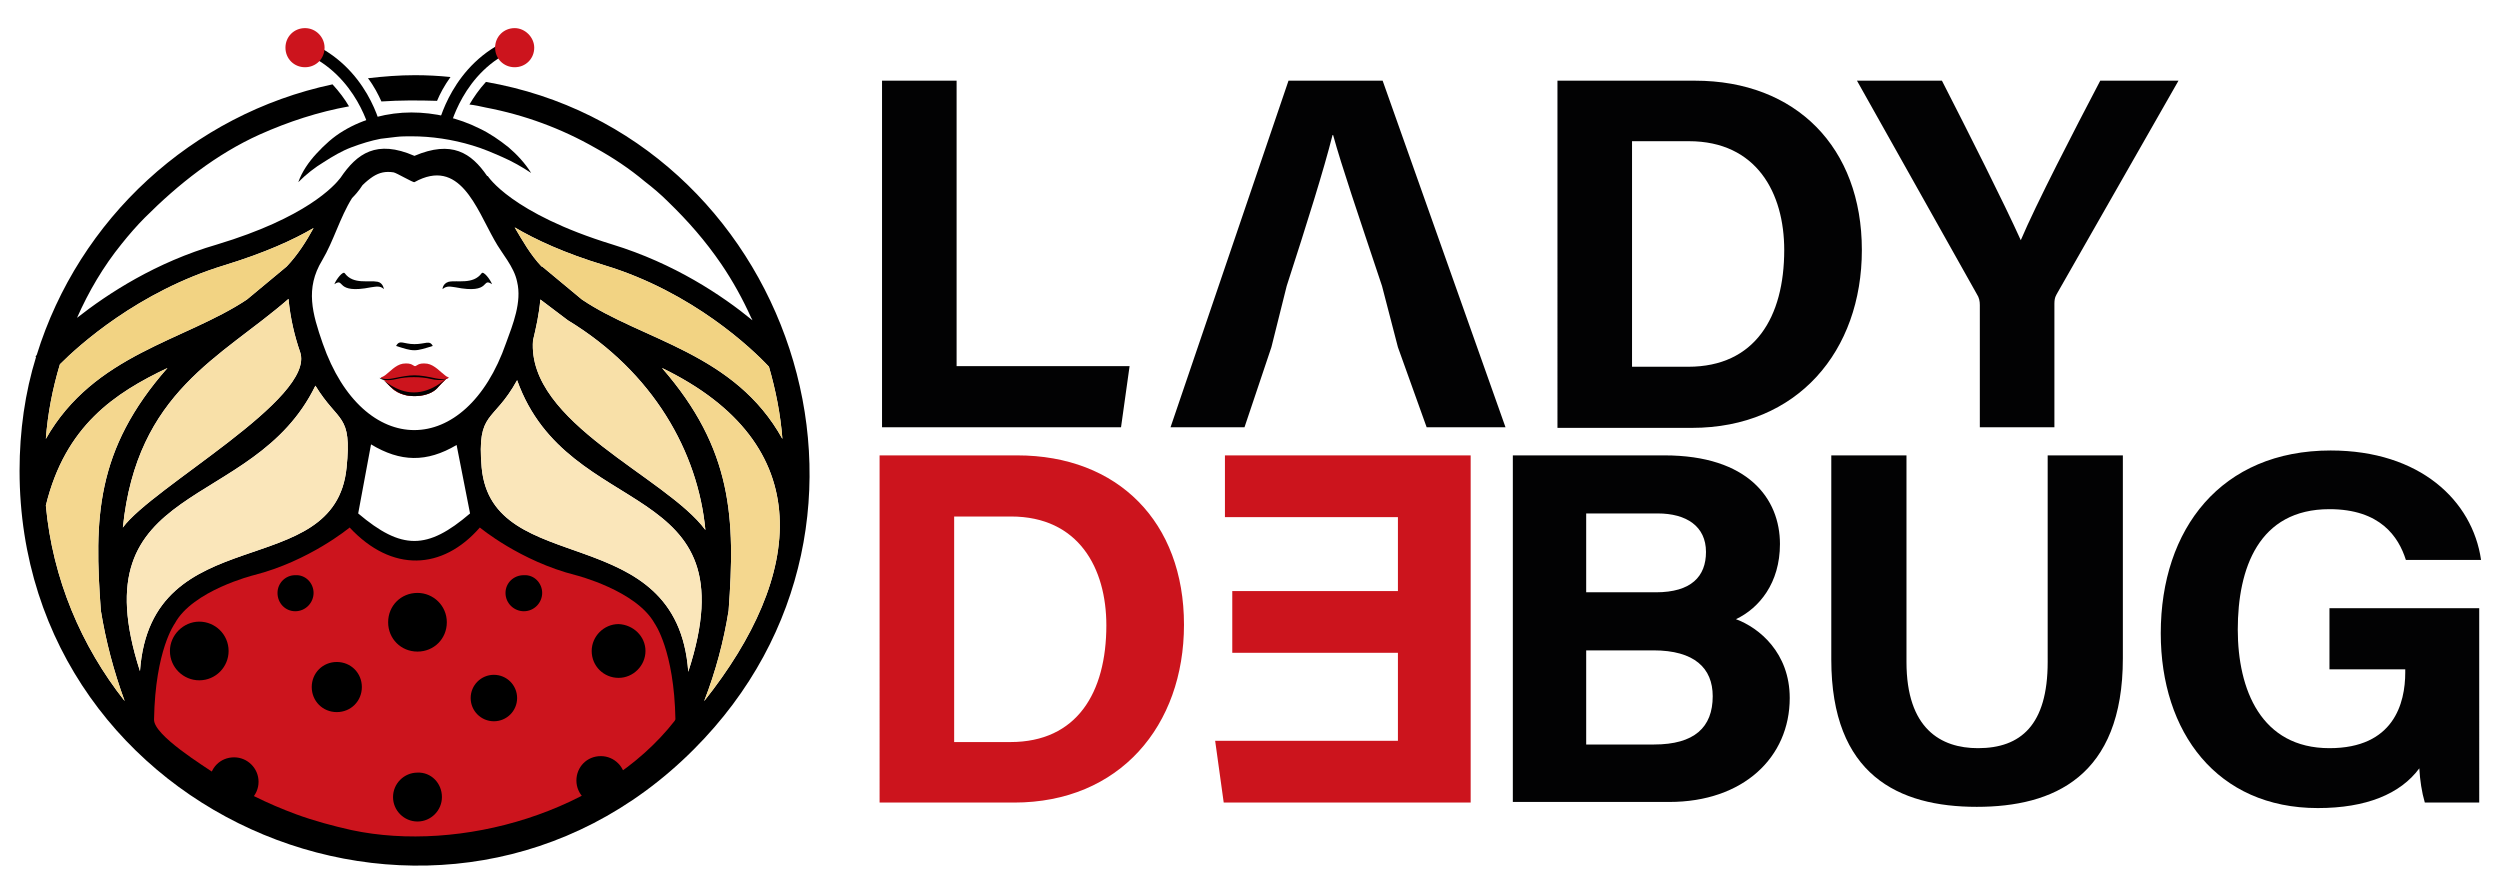 <?xml version="1.0" encoding="utf-8"?>
<!-- Generator: Adobe Illustrator 21.1.0, SVG Export Plug-In . SVG Version: 6.00 Build 0)  -->
<svg version="1.1" id="Layer_1" xmlns="http://www.w3.org/2000/svg" xmlns:xlink="http://www.w3.org/1999/xlink" x="0px" y="0px"
	 viewBox="0 0 409 146" style="enable-background:new 0 0 409 146;" xml:space="preserve">
<style type="text/css">
	.st0{fill:#171732;}
	.st1{fill:#CC141D;}
	.st2{fill:#C51A18;}
	.st3{fill:#010202;}
	.st4{fill-rule:evenodd;clip-rule:evenodd;fill:#010202;}
	.st5{fill-rule:evenodd;clip-rule:evenodd;}
	.st6{fill:#F2D383;}
	.st7{fill:#F8E0A8;}
	.st8{fill:#F4D78F;}
	.st9{fill:#FAE6BA;}
	.st10{fill:#020203;}
</style>
<path d="M79.5,13.4c-1.1,1.2-2,2.5-2.7,3.7c0.9,0.1,1.8,0.3,2.7,0.5c6.3,1.2,12.3,3.4,17.9,6.6c2.9,1.6,5.6,3.4,8.1,5.5
	c1.3,1,2.6,2.1,3.8,3.3c3.3,3.2,6.1,6.4,8.7,10.2c1.9,2.8,3.5,5.7,4.9,8.8c0.1,0.1,0.1,0.2,0.2,0.4c-5-4.1-12.8-9.3-22.9-12.4
	c-16.6-5.1-20.4-11.2-20.4-11.2l-0.1,0c-2.6-3.8-5.8-5.9-11.9-3.3c-6.2-2.7-9.4-0.4-12.1,3.6c-1,1.3-5.6,6.5-20.2,10.9
	C25.5,42.9,17.7,48,12.6,52c1.9-4.3,4.3-8.4,7.3-12.1c1.2-1.5,2.5-3,3.8-4.3c5.5-5.5,11.7-10.4,18.8-13.6c4.7-2.1,9.6-3.7,14.6-4.6
	c-0.7-1.2-1.6-2.4-2.7-3.6c-23,4.9-41.5,22-48.4,44.3c-0.1,0.1-0.1,0.1-0.2,0.2l0.1,0.1C4.1,64.2,3.2,70.5,3.2,77
	c0,57.3,69.7,86.3,110.3,45.6C151.2,84.9,128.9,22,79.5,13.4 M9.8,59.6c3.1-3.1,12.8-11.9,26.9-16.2c6.5-2,11.2-4.1,14.6-6.1
	c-1.2,2.2-2.6,4.4-4.4,6.3L40.4,49c-10.2,6.8-25,8.9-32.9,22.8C7.8,67.7,8.6,63.6,9.8,59.6 M20.1,86.3C22.4,64,36.2,58.5,47.2,48.9
	c0.3,3.2,1,6.1,1.9,8.7C51.7,65.2,24.9,79.7,20.1,86.3 M7.5,82.7c3.2-13.1,11.3-18.4,19.9-22.5c-11.8,13.4-12,24.7-10.9,39.7
	c0.8,4.9,2.1,9.9,3.9,14.8C13.3,105.7,8.6,94.7,7.5,82.7 M56.7,76.5c-1.9,19.1-32,8.1-33.8,33.3C12.7,78.2,41.4,84.1,51.6,63.1
	C55.4,69.3,57.6,67.6,56.7,76.5 M58.6,84l2.1-11.3c4.8,2.9,9.1,3,14,0.1l2.2,11.2C69.9,90,65.7,90,58.6,84 M52.8,56.2
	c-1.7-4.9-2.9-9-0.1-13.6c1.9-3.2,2.9-7,4.9-10.2c1.2-1.2,1.6-2,1.7-2.1c0.5-0.5,1.1-1,1.7-1.4c1.1-0.7,2.1-0.9,3.4-0.7
	c0.5,0.1,3.2,1.7,3.4,1.6c7.4-4.1,10.1,4.2,13.1,9.5c1.2,2.2,3.2,4.3,3.7,6.8c0.8,3.3-0.7,7-1.8,10C76.2,75.1,59.4,75.1,52.8,56.2
	 M112.6,109.9c-1.8-25.2-32.1-15-33.8-33.4c-0.8-9.4,1.9-7.2,5.8-14.3C93,85.7,123.1,77.7,112.6,109.9 M87.2,55.7
	c0.5-2.1,1-4.3,1.2-6.7l4.5,3.4c14,8.5,21.3,21.6,22.5,34.3C109,78,86.2,69.2,87.2,55.7 M115.2,114.7c1.9-4.9,3.2-9.8,4-14.8
	c1.1-15,0.7-26.4-10.9-39.7C134.1,72.7,131.5,94.2,115.2,114.7 M95.2,49l-6.5-5.4h-0.1c-1.8-1.9-3.1-4.2-4.4-6.4
	c3.4,2,8.1,4.2,14.7,6.2c14.5,4.4,24.3,13.8,26.9,16.6c1.1,3.8,1.9,7.8,2.2,11.8C120.2,57.7,105.1,55.7,95.2,49"/>
<path d="M71.5,16.5c0.5-1.2,1.2-2.5,2.2-3.9c-1.9-0.2-3.9-0.3-5.8-0.3c-2.6,0-5.1,0.2-7.7,0.5c1,1.3,1.7,2.7,2.2,3.8
	C65.4,16.4,68.4,16.4,71.5,16.5"/>
<path class="st0" d="M80.1,119.5"/>
<path class="st1" d="M110.5,117.7c-0.2-11.3-3.4-15.7-3.4-15.7c-3-5.4-12.9-7.9-12.9-7.9c-9.1-2.3-15.7-7.8-15.7-7.8
	c-6.1,7-14.4,7.4-21.3,0c0,0-6.6,5.5-15.7,7.8c0,0-10,2.5-12.9,7.9c0,0-3.2,4.3-3.4,15.7c-0.1,2.6,8.3,7.7,10,8.9
	c4.1,2.7,8.6,4.9,13.2,6.6c3,1.1,6,1.9,9.1,2.6c17.8,3.8,41.2-2.9,52.9-17.9C110.4,117.8,110.5,117.7,110.5,117.7"/>
<path d="M73.1,101.8c0,2.7-2.1,4.8-4.8,4.8c-2.7,0-4.8-2.1-4.8-4.8c0-2.7,2.1-4.8,4.8-4.8C70.9,97,73.1,99.1,73.1,101.8"/>
<path d="M72.3,130.4c0,2.2-1.8,4-4,4c-2.2,0-4-1.8-4-4c0-2.2,1.8-4,4-4C70.5,126.3,72.3,128.1,72.3,130.4"/>
<path d="M84.6,114.2c0,2.1-1.7,3.8-3.8,3.8s-3.8-1.7-3.8-3.8c0-2.1,1.7-3.8,3.8-3.8S84.6,112.1,84.6,114.2"/>
<path d="M88.7,97c0,1.6-1.3,3-3,3c-1.6,0-3-1.3-3-3c0-1.6,1.3-2.9,3-2.9C87.4,94,88.7,95.4,88.7,97"/>
<path d="M51.3,97c0,1.6-1.3,3-3,3c-1.6,0-2.9-1.3-2.9-3c0-1.6,1.3-2.9,2.9-2.9C50,94,51.3,95.4,51.3,97"/>
<path d="M105.6,106.5c0,2.4-2,4.4-4.4,4.4c-2.4,0-4.4-1.9-4.4-4.4c0-2.4,2-4.4,4.4-4.4C103.6,102.2,105.6,104.1,105.6,106.5"/>
<path d="M34.3,127.9c0,2.2,1.8,4,4,4c2.2,0,4-1.8,4-4c0-2.2-1.8-4-4-4C36,123.9,34.3,125.7,34.3,127.9"/>
<path d="M94.3,127.7c0,2.2,1.8,4,4,4c2.2,0,4-1.8,4-4c0-2.2-1.8-4-4-4C96,123.7,94.3,125.5,94.3,127.7"/>
<path d="M27.8,106.5c0,2.7,2.2,4.8,4.8,4.8c2.7,0,4.8-2.2,4.8-4.8c0-2.7-2.2-4.8-4.8-4.8C30,101.7,27.8,103.9,27.8,106.5"/>
<path d="M59.2,112.4c0,2.3-1.8,4.1-4.1,4.1c-2.3,0-4.1-1.8-4.1-4.1c0-2.3,1.8-4.1,4.1-4.1C57.4,108.3,59.2,110.1,59.2,112.4"/>
<path d="M60.6,21.8c0-0.1-2.1-9.5-11-13.2l0.7-1.8c9.9,4,12.1,14.1,12.1,14.5L60.6,21.8z"/>
<path d="M73.5,21.2l-1.9-0.4c0.1-0.4,2.3-10.5,12.1-14.5L84.5,8C75.6,11.6,73.6,21.1,73.5,21.2"/>
<path d="M48.8,29.8c0.6-1.7,1.7-3.3,3-4.7c1.3-1.4,2.7-2.7,4.4-3.7c3.3-2,7.3-3,11.1-3c3.8,0,7.7,0.9,11.1,2.6
	c1.7,0.8,3.3,1.9,4.8,3.1c1.4,1.2,2.7,2.6,3.7,4.2c-1.5-1-3.1-1.9-4.7-2.6c-1.6-0.7-3.2-1.4-4.9-1.9c-3.3-1-6.7-1.5-10-1.5
	c-0.8,0-1.7,0-2.5,0.1c-0.8,0.1-1.7,0.2-2.5,0.3c-1.6,0.3-3.2,0.8-4.8,1.4c-1.6,0.6-3.1,1.5-4.5,2.4C51.5,27.4,50.1,28.5,48.8,29.8"
	/>
<path class="st1" d="M53.1,7.8c0,1.8-1.4,3.2-3.2,3.2c-1.8,0-3.2-1.4-3.2-3.2c0-1.8,1.4-3.2,3.2-3.2C51.7,4.6,53.1,6.1,53.1,7.8"/>
<path class="st1" d="M87.4,7.8c0,1.8-1.4,3.2-3.2,3.2C82.4,11,81,9.6,81,7.8c0-1.8,1.4-3.2,3.2-3.2C85.9,4.6,87.4,6.1,87.4,7.8"/>
<path class="st2" d="M67.8,61.2l-5.2,0.7c0.1,0.1,0.4,0.4,1.3,1.4c0.3,0.3,1.4,1.5,3.9,1.5c2.5,0,3.6-1.1,3.9-1.5
	c0.9-1,1.3-1.2,1.3-1.4L67.8,61.2z"/>
<path class="st1" d="M67.8,61.2l-5.2,0.7c0.1,0.1,0.4,0.4,1.3,1.4c0.3,0.3,1.4,1.5,3.9,1.5c2.5,0,3.6-1.1,3.9-1.5
	c0.9-1,1.3-1.2,1.3-1.4L67.8,61.2z"/>
<path class="st3" d="M67.8,64.8c2.5,0,3.6-1.1,3.9-1.5c0.7-0.8,1.1-1.1,1.2-1.3c-0.1,0.1-2.3,2.2-5.2,2.2c-2.9,0-5.2-2.2-5.2-2.3
	c0.1,0.2,0.5,0.5,1.3,1.3C64.3,63.6,65.4,64.8,67.8,64.8"/>
<path class="st1" d="M72.8,61.4c-0.7-0.5-1.7-1.7-2.9-1.9c-1.5-0.2-1.7,0.4-2,0.4c-0.3,0-0.5-0.6-2-0.4c-1.2,0.2-2.2,1.4-2.9,1.9
	c-0.4,0.3-0.7,0.3-0.7,0.4c0.1,0.3,1.2,0.6,2.8,0.2c1.5-0.4,4-0.4,5.5,0c1.6,0.4,2.7,0,2.8-0.2C73.5,61.7,73.1,61.7,72.8,61.4"/>
<path class="st3" d="M71.3,61.9c-1.4-0.3-2.5-0.5-3.5-0.5c-1,0-2,0.2-3.5,0.5c-1.4,0.3-2.2-0.1-2.2-0.1c0.1,0.3,1.2,0.6,2.8,0.2
	c0.8-0.2,1.8-0.3,2.8-0.3c1,0,2,0.1,2.8,0.3c1.6,0.4,2.7,0,2.8-0.2C73.5,61.8,72.7,62.2,71.3,61.9"/>
<path class="st4" d="M74.5,47c-0.8-0.1-1.4-0.3-2.1,0.3c0,0,0-0.9,1-1.2c1.4-0.3,4,0.5,5.4-1.4c0.3-0.4,1.4,1,1.7,1.8
	C78.7,45.3,80.5,48.2,74.5,47"/>
<path class="st4" d="M61.8,46.1c0.9,0.2,1,1.2,1,1.2c-0.6-0.6-1.3-0.4-2.1-0.3c-6,1.2-4.2-1.7-6-0.5c0.3-0.8,1.4-2.2,1.7-1.8
	C57.8,46.6,60.3,45.8,61.8,46.1"/>
<path class="st5" d="M67.8,56.3c1.8,0,2.5-0.7,3,0.3c-1.3,0.4-2.2,0.7-3,0.7c-0.9,0-1.7-0.3-3-0.7C65.4,55.5,66,56.3,67.8,56.3"/>
<path class="st6" d="M9.8,59.6c3.1-3.1,12.8-11.9,26.9-16.2c6.5-2,11.2-4.1,14.6-6.1c-1.2,2.2-2.6,4.4-4.4,6.3L40.4,49
	c-10.2,6.8-25,8.9-32.9,22.8C7.8,67.7,8.6,63.6,9.8,59.6"/>
<path class="st7" d="M20.1,86.3C22.4,64,36.2,58.5,47.2,48.9c0.3,3.2,1,6.1,1.9,8.7C51.7,65.2,24.9,79.7,20.1,86.3"/>
<path class="st8" d="M7.5,82.7c3.2-13.1,11.3-18.4,19.9-22.5c-11.8,13.4-12,24.7-10.9,39.7c0.8,5,2.1,9.9,3.9,14.8
	C13.3,105.7,8.6,94.7,7.5,82.7"/>
<path class="st9" d="M56.7,76.5c-1.9,19.1-32,8.1-33.8,33.3C12.7,78.2,41.4,84.1,51.6,63.1C55.4,69.3,57.6,67.6,56.7,76.5"/>
<path class="st9" d="M112.6,109.9c-1.8-25.2-32.1-15-33.8-33.4c-0.8-9.4,1.9-7.2,5.8-14.3C93,85.7,123.1,77.7,112.6,109.9"/>
<path class="st7" d="M87.2,55.7c0.5-2.1,1-4.3,1.2-6.7l4.5,3.4c14,8.5,21.3,21.6,22.5,34.3C109,78,86.2,69.2,87.2,55.7"/>
<path class="st8" d="M115.2,114.7c1.9-4.9,3.2-9.8,4-14.8c1.1-15,0.7-26.4-10.9-39.7C134.1,72.7,131.5,94.2,115.2,114.7"/>
<path class="st6" d="M95.2,49l-6.5-5.4h-0.1c-1.8-1.9-3.1-4.2-4.4-6.4c3.4,2,8.1,4.2,14.7,6.2c14.5,4.4,24.3,13.8,26.9,16.6
	c1.1,3.8,1.9,7.8,2.2,11.8C120.2,57.7,105.1,55.7,95.2,49"/>
<polygon class="st10" points="144.3,13.2 156.5,13.2 156.5,59.9 184.8,59.9 183.4,69.9 144.3,69.9 "/>
<path class="st10" d="M226.1,46.8c-4-12-6.6-19.6-8-24.7H218c-1.4,5.6-4.2,14.5-7.5,24.7L208,56.8l-4.4,13.1h-12.1l19.3-56.7h15.4
	l20.1,56.7h-12.9l-4.7-13.1L226.1,46.8z"/>
<path class="st10" d="M254.8,13.2h22.5c16.5,0,27.3,10.9,27.3,27.7c0,16.5-10.5,29.1-27.8,29.1h-22V13.2z M267,60h9.2
	c10.9,0,15.7-8.1,15.7-19.1c0-9.3-4.5-17.8-15.6-17.8H267V60z"/>
<path class="st10" d="M323.9,69.9v-20c0-0.6-0.1-1.2-0.5-1.8l-19.6-34.9h13.9c4.4,8.6,10.1,19.9,12.9,26.1c2.5-5.9,8.7-17.9,13-26.1
	h12.8l-19.8,34.7c-0.2,0.4-0.5,0.7-0.5,1.8v20.2H323.9z"/>
<path class="st1" d="M143.9,74.5h22.5c16.5,0,27.3,10.9,27.3,27.7c0,16.5-10.5,29.1-27.8,29.1h-22V74.5z M156.1,121.4h9.2
	c10.9,0,15.7-8.1,15.7-19.1c0-9.3-4.5-17.8-15.6-17.8h-9.3V121.4z"/>
<polygon class="st1" points="201.6,96.7 228.7,96.7 228.7,84.6 200.4,84.6 200.4,74.5 240.6,74.5 240.6,131.3 200.2,131.3 
	198.8,121.2 228.7,121.2 228.7,106.8 201.6,106.8 "/>
<path class="st10" d="M247.5,74.5h24.8c13.7,0,18.9,7.1,18.9,14.5c0,6.4-3.4,10.5-7.2,12.3c3.8,1.4,8.8,5.5,8.8,12.9
	c0,9.7-7.6,17-19.7,17h-25.6V74.5z M270.9,96.9c5.8,0,8.2-2.6,8.2-6.6c0-4.2-3.2-6.3-7.9-6.3h-11.7v12.9H270.9z M259.5,121.8h11.1
	c6.6,0,9.6-2.8,9.6-7.9c0-4.6-3-7.5-9.7-7.5h-11V121.8z"/>
<path class="st10" d="M311.9,74.5v33.8c0,10.9,5.6,14.1,11.7,14.1c7,0,11.4-3.8,11.4-14.1V74.5h12.3v33.2
	c0,19.4-11.4,24.3-23.9,24.3c-12.8,0-23.8-5.2-23.8-24.1V74.5H311.9z"/>
<path class="st10" d="M405.7,131.3h-9c-0.5-1.7-0.8-3.7-0.9-5.6c-3.1,4.2-8.7,6.5-16.6,6.5c-16.5,0-25.7-12.4-25.7-28.6
	c0-17.1,9.9-29.9,27.8-29.9c14.6,0,23.2,8.2,24.6,17.9h-12.3c-1.2-3.8-4.2-8.3-12.5-8.3c-11.6,0-15,9.7-15,19.7
	c0,9.8,3.8,19.4,15,19.4c10.5,0,12.4-7.3,12.4-12.4v-0.5h-12.4V99.5h24.5V131.3z"/>
</svg>
